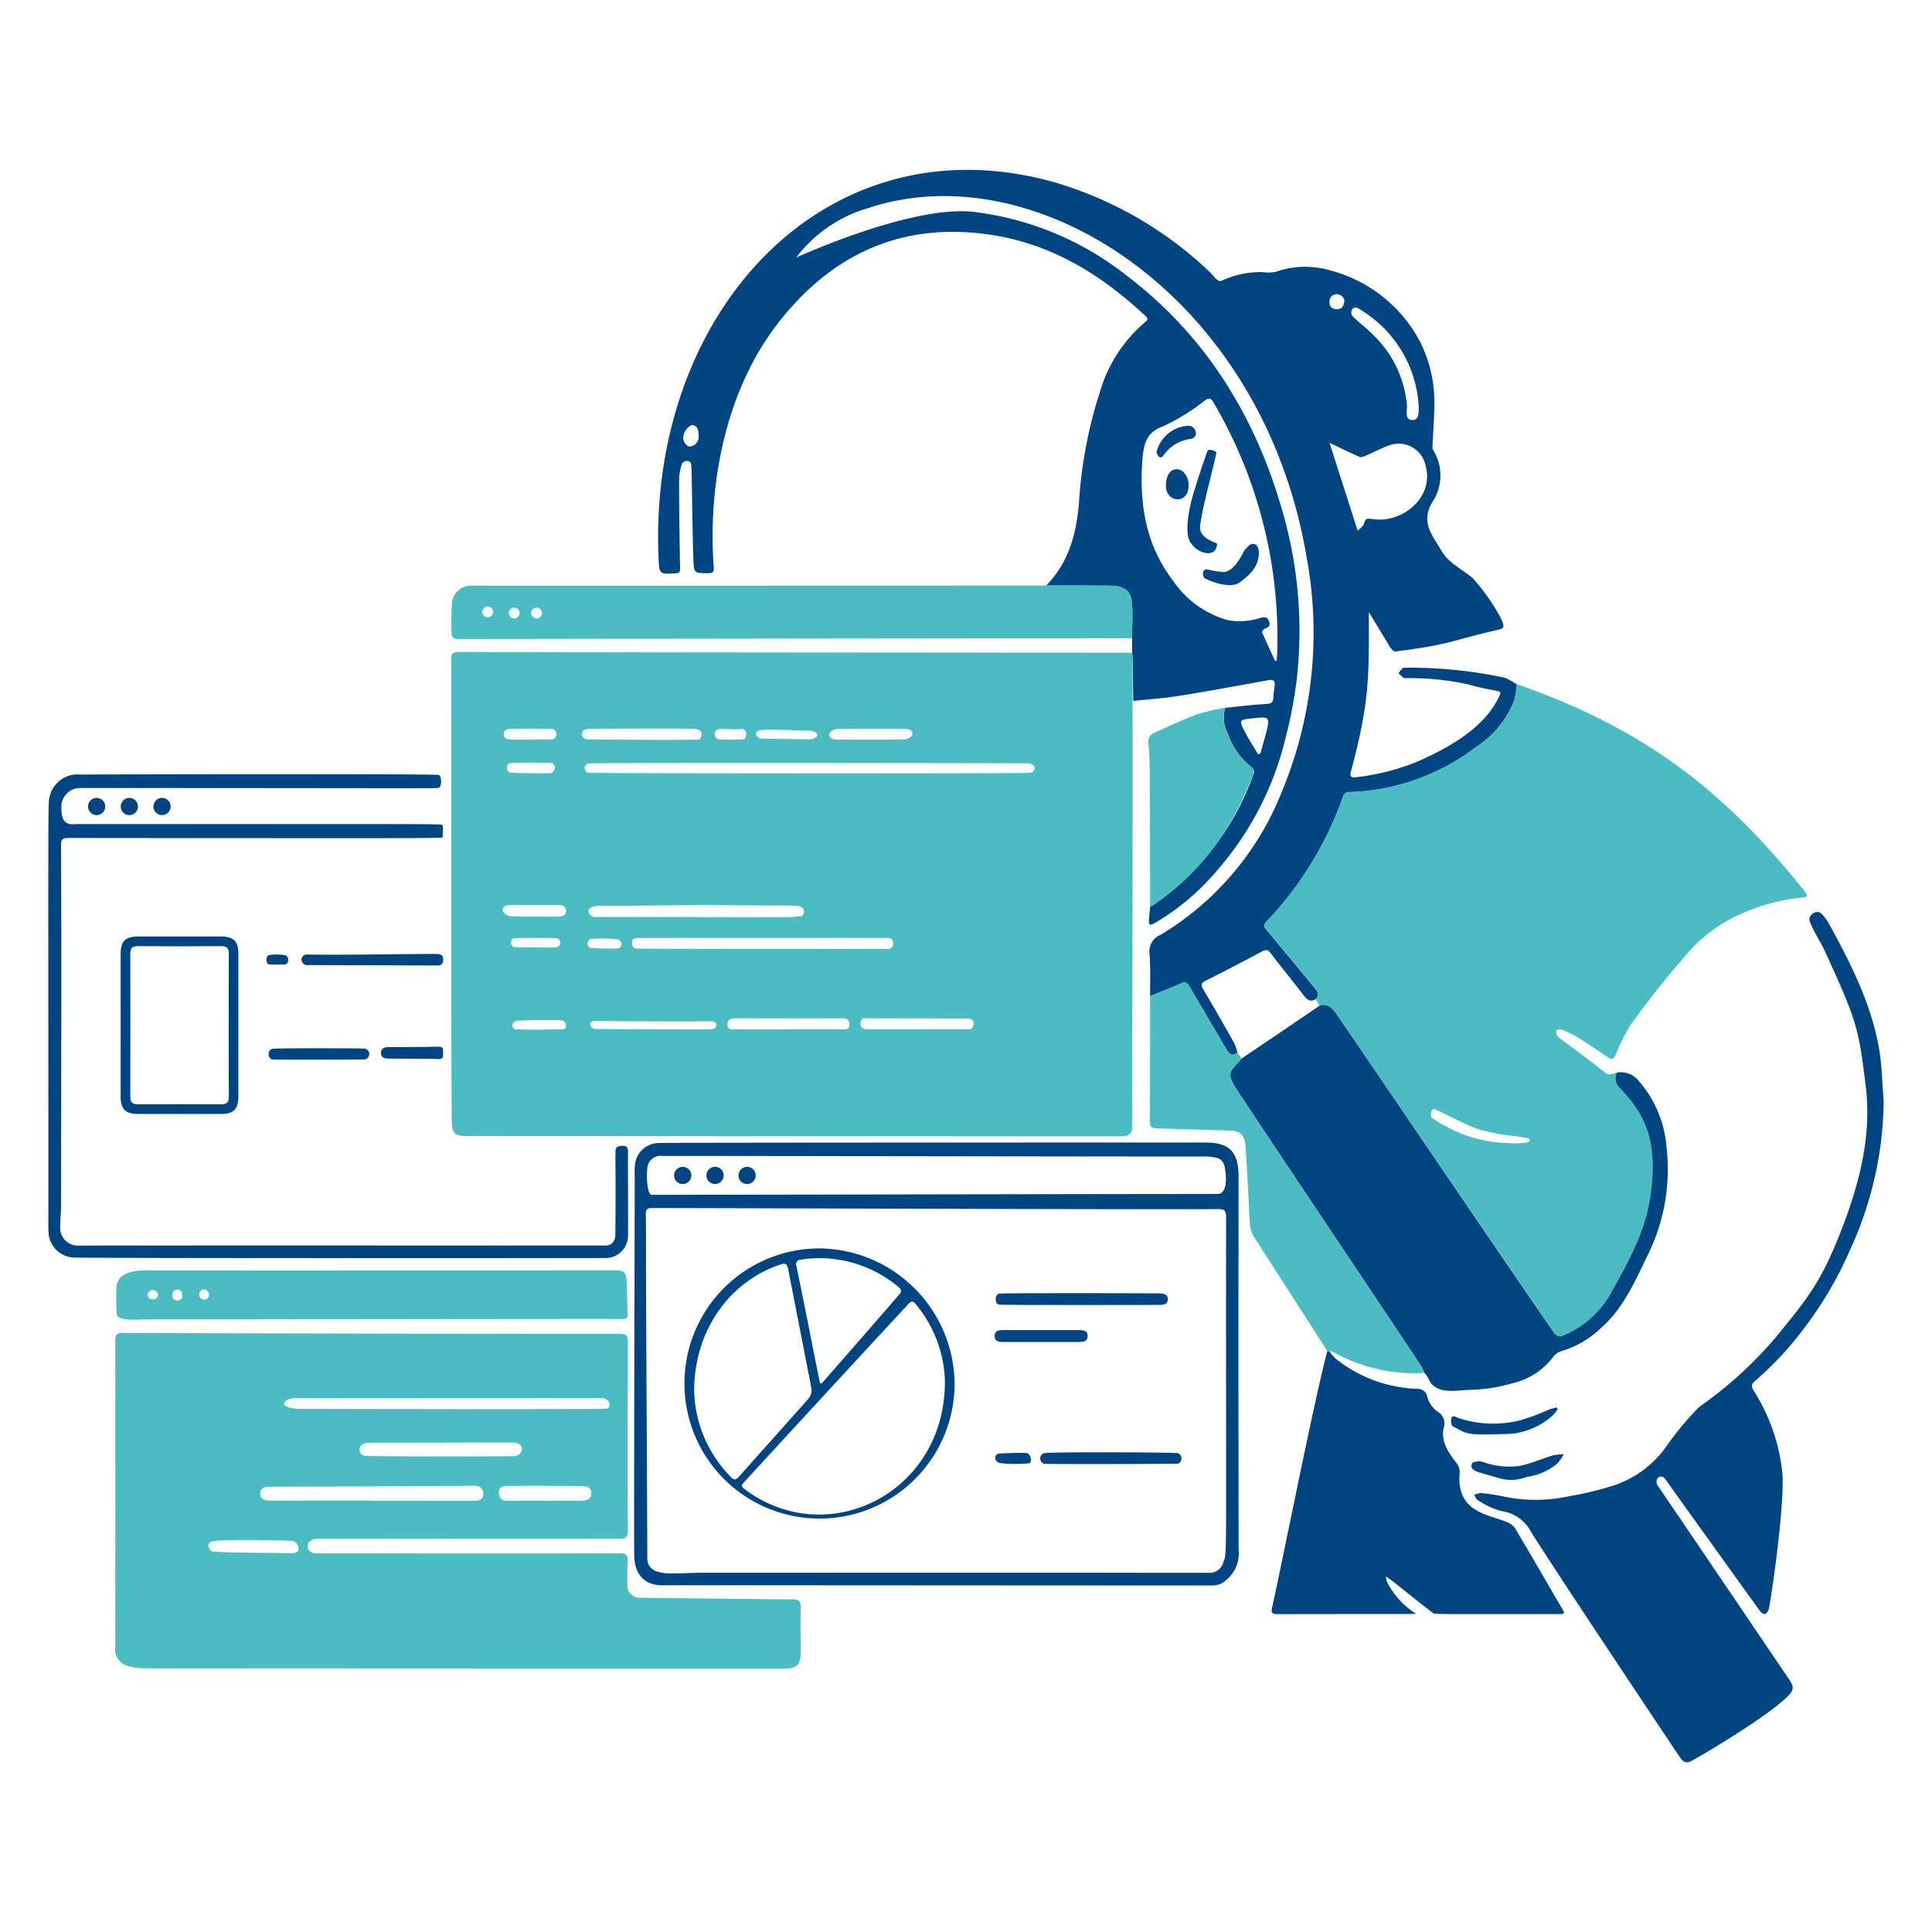 <svg viewBox="0 0 200 200" height="200" width="200" xmlns="http://www.w3.org/2000/svg"><path d="M155.76,70.155a47.044,47.044,0,0,0-10.5-1.029,2.356,2.356,0,0,0-.484.586c.221.168.442.479.676.491a28.61,28.61,0,0,1,6.494.633c3.22.912,3.6.5,3.283,1.179-1.519,3.307-5.1,5.312-8.438,6.8a23.613,23.613,0,0,1-6.422,1.644c-.461.066-.67-.042-.527-.574,1.981-7.361,1.86-9.833,1.86-16.51.12.173,1.525,2.523,2.189,3.594.125.2.394.5.562.472,5.668-.712,5.653-1.1,10.369-2.183.843-.2.969-.239.646-1.07a21.052,21.052,0,0,0-3.008-4.336c-1.094-.938-2.506-1.56-3.241-2.84-.9-1.567-2.272-2.978-.861-5.161a4.983,4.983,0,0,0-.048-5.346c-.108-.191.311-4.18.132-5.95a13.615,13.615,0,0,0-1.8-5.836A14.776,14.776,0,0,0,137.742,28a9.191,9.191,0,0,0-5.686.143,4.255,4.255,0,0,1-1.382.024,9.689,9.689,0,0,0-4.2.885c-.424.215-.921-.6-1.279-.927a39.25,39.25,0,0,0-16.044-9.257c-23.537-6.619-42.041,13.27-40.98,38.858.071,1.734.077,1.71,1.757,1.626.437-.024.479-.167.473-.55-.054-3.008-.1-6.022-.1-9.03a5.18,5.18,0,0,1,.3-1.758c.126-.335.927-.508.951.132.072.245.114,6.859.233,9.891.054,1.321.132,1.285,1.489,1.3.58.012.646-.179.61-.7-.618-8.529,1.245-18.132,6.554-25.05,5.663-7.373,13.09-10.728,22.395-9.239C109,25.341,114.1,28.5,118.6,32.733c.394.37.084.478-.144.687a14.969,14.969,0,0,0-4.2,5.974,46.69,46.69,0,0,0-2.542,12.379c-.233,3.265-1,6.386-3.409,8.838,2.153.006,4.3,0,6.45.015,3.238.02,2.3,1.784,2.454,6.942.008.258.036.515.042.778q.036,2.108.066,4.213c4.4-.471,2.3-.022,13.981-2.147,1.045-.188.548.663.515,1.788-.019.5-.192.646-.724.676-1.417.071-2.835.257-4.252.4a3.428,3.428,0,0,0,.251,2.625,7.466,7.466,0,0,0,2.368,3.433c.275.233.461.43.3.837A27.8,27.8,0,0,1,119.5,93.608c-.138.09-.293.155-.437.233-.042.461-.089.921-.125,1.387s.03.64.562.347a24.471,24.471,0,0,0,6.536-5.519,32.167,32.167,0,0,0,6.978-13.4,48.2,48.2,0,0,0,1.2-6.112A44.6,44.6,0,0,0,132.665,52.6c-2.822-9.7-7.935-17.91-16.043-24.081a31.623,31.623,0,0,0-15.883-6.59c-6.417-.7-18.107,4.64-18.328,4.742a14.358,14.358,0,0,1,7.451-5.125c17.459-5.827,40.819,9.177,45.387,36.071a42.875,42.875,0,0,1-2.577,24.4,30.172,30.172,0,0,1-12.534,14.758A1.852,1.852,0,0,0,119,98.757c.119,1.447.048,2.906.059,4.359,1.059-.431,2.135-.825,3.17-1.3.466-.215.675-.1.9.293,1.243,2.141,2.511,4.27,3.761,6.405.281.484.556.951,1.2.46a4.922,4.922,0,0,0-.323-.992c-1.052-1.872-2.117-3.732-3.217-5.58-.305-.514-.156-.675.329-.915,1.943-.968,3.863-1.979,5.776-3,.389-.2.592-.192.873.173,1.131,1.483,2.309,2.924,3.445,4.4.347.449.694.7,1.238.365.448-.443.173-.807-.132-1.172-1.662-2-3.313-4.019-4.987-6.01-.263-.317-.311-.5.006-.819a36.252,36.252,0,0,0,7.917-12.9.678.678,0,0,1,.766-.52,22.687,22.687,0,0,0,13-4.646,10.2,10.2,0,0,0,3.953-4.778,10.3,10.3,0,0,0,.293-1.729A6.763,6.763,0,0,0,155.76,70.155ZM71.3,46.223a1.019,1.019,0,0,1-.532-1.2C70.881,44.5,71.4,44,71.713,44c.615.143.591.717.615,1.22A1,1,0,0,1,71.3,46.223Zm59.177,31.783-.239.09c-.473-.807-.987-1.585-1.406-2.41-.573-1.16-.544-1.178.766-1.315C131.79,74.135,131.564,74.023,130.477,78.006ZM120.4,44.13a21.229,21.229,0,0,0,4.287-2.643c.443-.293.64-.329.933.18a47.928,47.928,0,0,1,6.59,25.97c-.006.251-.03.5-.048.748-.053.012-.113.018-.167.03-.443-.975-.9-1.938-1.334-2.931-.036-.089.126-.352.252-.4.34-.132.616-.221.478-.7-.144-.5-.443-.538-.873-.43a7.079,7.079,0,0,1-3.391.251,10.175,10.175,0,0,1-5.693-4.09c-2.792-3.636-3.48-7.822-3.193-12.259C118.37,45.975,118.638,44.772,120.4,44.13Zm20.2-12.205A12.5,12.5,0,0,1,146.862,42a4.642,4.642,0,0,1-.006.646c-.024.437-.15.861-.67.837-.718-.032-.565-.739-.532-1.459a11.515,11.515,0,0,0-3.492-7.349c-.658-.694-1.46-1.243-2.123-1.925C139.673,32.369,140,31.555,140.6,31.925Zm-2.177-1.465a.78.78,0,0,1,.748.664c-.078.753-.365.891-.861.873a.654.654,0,0,1-.676-.753A.73.73,0,0,1,138.424,30.46Zm-.8,15.375c.993.472,2.069,1,3.151,1.477.3.136,1.6-.684,3.05-1.214A2.85,2.85,0,0,1,147.6,48.31c.838,3.217-2.433,5.765-5.226,5.454-.945-.1-.963-.2-1.25.622a4.864,4.864,0,0,1-.58.55C139.566,51.88,138.586,48.819,137.629,45.835Z" fill="#004481"/><path d="M136.206,103.4c.454-.448.172-.807-.132-1.172-1.666-2-3.31-4.021-4.987-6.01-.263-.311-.311-.491.006-.819a36.042,36.042,0,0,0,7.917-12.9.678.678,0,0,1,.766-.52,22.778,22.778,0,0,0,13-4.646,10.188,10.188,0,0,0,3.953-4.778,9.809,9.809,0,0,0,.293-1.728c14.117,4.892,22.118,11.865,29.792,21.426.268.335.412.645-.252.669a19.778,19.778,0,0,0-5.914,1.507,15.611,15.611,0,0,0-6.327,4.694c-1.93,2.178-3.71,4.5-5.435,6.841a18.081,18.081,0,0,0-1.639,3.242c-.219.479-.418.5-.825.221-3.236-2.191-3.595-2.38-4.784-2.859-.149-.06-.359.03-.538.048.079.524-.167.455.8,1.184,1.4,1.063,2.84,2.076,4.2,3.2.514.425.87.1,1.3.033a1.341,1.341,0,0,0,.365,1.669c2.7,2.8,3.891,5.679,3.085,11.194-.5,3.444-2.134,6.506-3.827,9.514a10.264,10.264,0,0,1-5.352,4.922.77.77,0,0,1-.688-.228c-3.555-5.206-18.674-27.33-22.672-33.194-.425-.622-.9-1.058-1.711-.789C136.457,103.884,136.331,103.642,136.206,103.4Zm19.967,14.926a8.378,8.378,0,0,0,1.823-.036c.445-.079.545-.425.006-.5-.346-.078-.705-.1-1.058-.174a19.77,19.77,0,0,1-3.929-.735c-1.19-.381-3.2-1.483-4.347-2-.485-.251-.664.371-.437.832a14.364,14.364,0,0,0,1.782,1.058A13.808,13.808,0,0,0,156.173,118.329Z" fill="#4cbcc3"/><path d="M64.172,138.086c.664,0,.826.186.825.838-.012,6.506-.039,13.006,0,19.512,0,.712-.215.856-.885.855q-15.589-.013-31.185.012a1.263,1.263,0,0,0-.915.305c-.426.591-.024,1.195.753,1.2,3.367.006,24.3.012,31.4,0,.676,0,.862.191.813.837-.059.784-.027,1.579-.042,2.368A1.293,1.293,0,0,0,66.3,165.4q7.848.1,15.7.167c.67,0,.921.155.9.873-.173,5.086.617,6.285-1.657,6.285-19.452,0-48.038-.013-66.514-.024a5.879,5.879,0,0,1-1.638-.293,1.751,1.751,0,0,1-1.154-1.92c-.012-6.5.021-27.591-.012-31.627-.006-.67.137-.883.855-.879C21.356,138.024,55.621,138.1,64.172,138.086Zm-1.429,7.732c.448.054.651-.95-.425-1.088-10.584,0-21.175.029-31.759.006-1.238,0-2.027,1.091.64,1.106C31.3,145.843,61.989,145.922,62.743,145.818Zm-24.063,9.52v.024H49.36c.544-.155.687-.269.663-.873a.837.837,0,0,0-.938-.681c-1.986.023-16.08.089-21.145.1-.533,0-1.017.12-1.005.742.014.677.677.694,1.352.693Q33.48,155.34,38.68,155.338Zm14.7-4.61a.894.894,0,0,0,.64-.58.632.632,0,0,0-.49-.748c-.407-.117.163-.063-15.147-.053a3.085,3.085,0,0,0-.628.071.653.653,0,0,0,.042,1.292C38.251,150.78,52.771,150.789,53.384,150.728Zm6.763,4.622c.551,0,1.059-.1,1.071-.765s-.55-.742-1.023-.748c-2.577-.028-5.16-.021-7.738-.018-.484,0-.856.2-.807.76a.777.777,0,0,0,.9.783C52.851,155.357,60.047,155.35,60.147,155.35Zm-38,4.186c-.969.036-.5,1.154-.012,1.083.58.1,5.98.138,8.079.167.449.006.784-.209.682-.58-.149-.538-.383-.741-1.017-.712C28.926,159.459,23.646,159.339,22.145,159.536Z" fill="#4cbcc3"/><path d="M195,114.023a37.691,37.691,0,0,1-3.5,15.4,38.713,38.713,0,0,1-4.653,7.959,33.883,33.883,0,0,1-5.154,5.561c-.365.3-.467.538-.168.993a19.61,19.61,0,0,1,2.948,8.234c.382,2.7-.948,12.228-1.351,14.334a.943.943,0,0,1-.395.586c-.1.054-.417-.156-.538-.323-1.28-1.767-7.808-10.847-9.783-13.628-.268-.378-.577-.356-.825-.1a.709.709,0,0,0-.024.676c1.106,1.61,11.536,17.012,13.634,20.11.562.831.539,1.114-.191,1.836-2.15,2.126-9.077,6.22-9.993,6.68-.55.275-.869-.071-1.142-.479-1.2-1.8-11.525-17.231-15.35-23.232a4.025,4.025,0,0,0-3.086-2.2,8.281,8.281,0,0,1-2.488-1.166c-.155-.084-.215-.341-.323-.521a2.165,2.165,0,0,1,.712-.185,22.034,22.034,0,0,1,2.434.383,16.154,16.154,0,0,0,6.727-.066,32.946,32.946,0,0,0,4.138-.969,10.88,10.88,0,0,0,5.735-3.988,31.806,31.806,0,0,1,3.528-4.264,42.233,42.233,0,0,0,7.906-7.176c3.36-4.132,4.8-5.771,7.08-11.822,2.422-6.432,2.688-10.759,2.248-14.334-.725-5.905-.891-6.586-4.162-13.742-.5-1.088-1.2-2.081-1.62-3.2-.185-.491.359-1.065.951-.951.311.06.878.9.95,1.035,2.3,4.188,4.486,8.435,5.293,13.209C194.831,110.435,194.851,112.241,195,114.023Z" fill="#004481"/><path d="M136.588,104.118c.814-.264,1.287.172,1.711.789,4.013,5.851,19.073,28.018,22.672,33.194a.775.775,0,0,0,.688.228,10.2,10.2,0,0,0,5.352-4.922c1.7-3.008,3.324-6.07,3.827-9.514.82-5.616-.425-8.4-3.085-11.194a1.35,1.35,0,0,1-.365-1.669,2.4,2.4,0,0,1,2.311.936,11.842,11.842,0,0,1,2.829,6.871,20.023,20.023,0,0,1-2.1,11.374c-1.258,2.642-2.459,5.309-4.725,7.295a10.054,10.054,0,0,1-4.138,2.386,1.728,1.728,0,0,0-.813.622,7.425,7.425,0,0,1-4.216,2.691,16.994,16.994,0,0,1-4.311.67c-1.229-.01-3.633.658-4.371-1.2a2.745,2.745,0,0,0-.4-.556,7.519,7.519,0,0,0-.407-.813c-3.533-5.313-16.226-24.251-18.98-28.447-1.009-1.537-.925-1.852.209-2.984C128.929,109.22,126.821,110.779,136.588,104.118Z" fill="#004481"/><path d="M137.6,139.868a4.888,4.888,0,0,0,.736.832,14.294,14.294,0,0,0,8.341,3.073,1.007,1.007,0,0,1,1.083.855,2.9,2.9,0,0,0,1,1.471,1.411,1.411,0,0,1,.7,1.687c-.344,1.471.515,2.612,1.358,3.725a1.466,1.466,0,0,1,.293.921c-.52,5.091,4.808,4.229,5.734,5.783,1.669,2.8,3.293,5.619,4.934,8.431.191.329.185.443-.234.443-13.843-.01-12.986.052-13.275-.168-2.415-1.836-3.806-3.083-4.79-3.713a1.772,1.772,0,0,0,.084.508,8.32,8.32,0,0,0,3.02,3.337c-.925.054.93.012-14.292.042-.514,0-.741-.06-.61-.652,1.357-6.156,4.2-20.738,5.723-26.6A.489.489,0,0,0,137.6,139.868Z" fill="#004481"/><path d="M124.772,118.275c2.117.018,3.449.592,3.445,3.492q-.03,19.331.006,38.666a3.59,3.59,0,0,1-1.765,3.469,2.032,2.032,0,0,1-.944.227c-17.444,0-55.38-.037-56.9-.018-1.848.023-2.941-1.088-2.96-3.122-.034-3.677.033-29.827.054-39.222a6.352,6.352,0,0,1,.071-1.495,2.515,2.515,0,0,1,2.452-1.949C69.261,118.266,124.7,118.274,124.772,118.275Zm-57.245,6.781c-.533,0-.688.12-.676.664.042,1.914.017,3.827.024,5.741.033,10.016.1,20.038.137,30.055a1.371,1.371,0,0,0,.634,1c1.13.6,2.541.294,5.442.293q26,0,51.983.006a1.469,1.469,0,0,0,1.567-1.076c.406-1.23.257,1.689.287-35.76,0-.664-.174-.817-.819-.813C116.376,125.218,77.322,125.065,67.527,125.056Zm58.6-1.453c.143,0,1.064-.17.7-2.541-.179-1.189-.717-1.238-1.919-1.346-.287.03-37.853-.042-56.355-.054A1.368,1.368,0,0,0,67.006,121c-.095.682-.036,2.691.473,2.691C77.28,123.678,116.376,123.6,126.13,123.6Z" fill="#004481"/><path d="M137.4,139.856c-.6-.944-5.608-8.731-7.5-11.672-.772-1.2-.392-1.407-.969-9.52-.089-1.25-.562-1.609-1.794-1.639-2.481-.06-4.957-.157-7.439-.215-.52-.012-.665-.215-.664-.736q.018-6.484.024-12.976c1.059-.431,2.135-.826,3.17-1.3.466-.215.674-.1.9.293,1.243,2.145,2.515,4.268,3.761,6.405.282.484.556.945,1.2.46.155.2.3.4.457.6a3.69,3.69,0,0,1-.275.323c-1.151,1.115-1.215,1.448-.209,2.984,2.747,4.2,15.445,23.129,18.98,28.447a7.009,7.009,0,0,1,.407.813A17.215,17.215,0,0,1,138,139.952,2.137,2.137,0,0,0,137.4,139.856Z" fill="#4cbcc3"/><path d="M7.626,130.181a2.735,2.735,0,0,1-2.6-2.541c-.04-.784-.018-1.579-.018-2.363,0-44.3-.063-42.1.161-42.923A2.944,2.944,0,0,1,8.3,80.183c.583-.015,36.71-.092,37.129.042.3.095.31,1.2.03,1.3-.315.115,2.18.057-37.195.047a1.943,1.943,0,0,0-1.89,1.651c-.192,2.452,1.053,2.081,1.6,2.081,38.565.018,37.816-.046,37.847.143a4.521,4.521,0,0,1-.006,1.2c-.016.136,1.245.139-38.726.1-.646,0-.775.167-.772.783.069,12.385.009,24.775.006,37.159,0,.808-.1,1.621-.095,2.428a1.835,1.835,0,0,0,1.883,1.83c11.685-.036,48.055-.006,54.555-.006.652,0,1.027-.407,1.034-1.184.081-8.172-.091-8.626.108-8.952.12-.2,1.023-.323,1.136.03a.918.918,0,0,1,.06.49c0,2.871.025,5.741.012,8.606a2.326,2.326,0,0,1-2.32,2.3C53.641,130.244,9.151,130.253,7.626,130.181Z" fill="#004481"/><path d="M15.4,136.579c-.963,0-3.313.264-3.313-.6a21.932,21.932,0,0,1-.024-2.876c.065-.472.419-1.6,3-1.59,14.071.03,46.422-.012,48.521,0,1.587.009,1.2.163,1.393,4.449.02.424-.1.614-.556.58C64.173,136.518,33.112,136.566,15.4,136.579Zm2.942-1.949c.6-.042.54-.443.52-.64a.518.518,0,0,0-.514-.5c-.2.048-.481.1-.52.52C17.8,134.355,17.917,134.558,18.342,134.63Zm-1.979-.574a.541.541,0,0,0-1.065-.1c0,.509.281.531.437.544C15.926,134.521,16.231,134.546,16.363,134.056Zm5.28-.06c-.207-.775-1.029-.63-1.023.084a.557.557,0,0,0,.473.454C21.362,134.534,21.607,134.457,21.643,134Z" fill="#4cbcc3"/><path d="M126.823,73.264a3.437,3.437,0,0,0,.251,2.626,7.545,7.545,0,0,0,2.368,3.432c.276.233.456.431.3.837-2.114,5.468-5.3,10.148-10.249,13.437-.137.091-.293.155-.437.233-.038-15.524.007-14.749-.167-16.881a.973.973,0,0,1,.6-1.094c1.478-.65,2.936-1.351,4.449-1.914A23.077,23.077,0,0,1,126.823,73.264Z" fill="#4cbcc3"/><path d="M12.488,98.781c0-1.34.484-1.833,1.794-1.836,2.864-.007,5.734,0,8.6,0,1.291,0,1.794.5,1.794,1.764v14.848c0,1.238-.515,1.758-1.723,1.758H14.21c-1.208,0-1.722-.52-1.722-1.758Zm11.2.017c.006-.592-.144-.861-.8-.855q-4.3.042-8.6,0c-.586,0-.8.18-.8.784q.013,7.39,0,14.776c0,.634.222.825.837.819q4.262-.038,8.528,0c.616.006.844-.185.837-.819C23.667,111.526,23.669,100.762,23.688,98.8Z" fill="#004481"/><path d="M31.958,99.905a.634.634,0,0,1-.759-.574.564.564,0,0,1,.592-.515c4.413.056,8.826-.056,13.239-.065.377,0,.849-.012.849.544,0,.6-.287.653-.753.652C42.883,99.941,34.1,99.911,31.958,99.905Z" fill="#004481"/><path d="M28.191,109.664c-.425-.03-.589-.954.012-1.088.409-.092,9.418-.065,9.58-.024a.575.575,0,0,1-.018,1.124C37.665,109.681,28.316,109.729,28.191,109.664Z" fill="#004481"/><path d="M161.261,145.872a5.588,5.588,0,0,1-.472.6,7.422,7.422,0,0,1-5.25,1.98c-3.607.119-3.57.045-5.149-.8-.149-.079-.206-.491-.167-.729.084-.527.49-.228.7-.15a11.427,11.427,0,0,0,6.512.239,22.241,22.241,0,0,0,2.96-1.112,7.617,7.617,0,0,1,.748-.2A1.807,1.807,0,0,0,161.261,145.872Z" fill="#004481"/><path d="M155.5,153.1c-.756-.21-1.566-.433-2.369-.68-.449-.137-.994-.353-.742-.939.078-.179.742-.252,1.077-.155a8.138,8.138,0,0,0,3.851.424c1.166-.232,2.277-.74,3.42-1.082a6.421,6.421,0,0,1,1.154-.131,6.615,6.615,0,0,1-.634.932,6.34,6.34,0,0,1-3.223,1.424A4.459,4.459,0,0,1,155.5,153.1Z" fill="#004481"/><path d="M40.234,109.586c-.412,0-.807-.095-.8-.6s.407-.59.813-.592c1.717-.006,3.433,0,5.149-.042.55-.012.472.311.472.646s.06.659-.484.634C44.528,109.588,41.089,109.6,40.234,109.586Z" fill="#004481"/><path d="M28.149,99.845c-.221-.014-.526.1-.574-.5.06-.443.161-.485.5-.5a4.973,4.973,0,0,1,1.394.03c.46.024.532.937-.03.969C29.243,99.85,28.388,99.86,28.149,99.845Z" fill="#004481"/><path d="M117.207,67.568c-.31,0-64.469-.032-69.677-.08-.682-.012-.831.2-.825.837.023,1.507-.024,45.537.071,47.971.042,1.046.407,1.3,1.477,1.3,6.142.018,67.735.048,68.022.03a.855.855,0,0,0,.915-.957C117.2,116.052,117.313,69.069,117.207,67.568Zm-30.563,7.9c2.338-.036,4.677-.024,7.015-.018.418,0,.849.132.777.6-.03.209-.5.478-.783.49-.985.046-5.5.017-6.949.024-.46.006-.879-.113-.849-.6C85.867,75.782,86.363,75.477,86.644,75.471Zm-7.726.09c1.615-.054,3.361.065,4.976.077,1.255.269.645.921-.216.9-.759-.018-4.706-.059-4.891-.083C78.314,76.392,77.824,75.68,78.918,75.561Zm-4.413-.1c.515-.012,1.914.084,2.278,0,.658.012.557,1.118.114,1.082a21.54,21.54,0,0,1-2.488-.006C73.955,76.529,73.728,75.483,74.505,75.465ZM52.72,75.459c1.406-.054,2.9-.018,4.222-.018a.565.565,0,1,1,.018,1.118c-.711-.036-3.54.054-4.216-.03A.538.538,0,1,1,52.72,75.459Zm4.168,4.581c-.5.023-3.061.012-3.917-.048-.621.071-.681-.975-.083-1,1.369-.06,2.822-.048,4.15-.012C57.714,79.143,57.426,80.057,56.888,80.04ZM52.057,94.29c-.066-.527.442-.592.855-.6.583-.013,4.755-.007,4.855-.006.413.006.814.107.826.592s-.377.616-.8.616c-1.644,0-3.288.024-4.927-.036C52.577,94.846,52.087,94.517,52.057,94.29Zm1.273,2.84q2.109-.072,4.216-.012a.47.47,0,0,1,.006.939c-.706.06-1.423.024-2.141.024v-.018c-.693,0-1.387.042-2.069-.018C52.834,98.093,52.685,97.154,53.33,97.13Zm4.946,9.43c-.562,0-3.875.078-4.677-.012-.819.1-.657-.909-.011-.891,1.471-.059,2.948-.077,4.419-.047C58.784,105.669,58.706,106.56,58.276,106.56Zm1.961-30.539c-.03-.61.73-.568,1.16-.58,1.92-.012,8.731-.03,10.375,0,.491.009.73.144.862.419,0,.376-.138.753-.431.7-2.463.057-8.8.008-10.662-.018C61.051,76.535,60.273,76.667,60.237,76.021ZM60.8,97.662a.6.6,0,0,1,.347-.466,14.669,14.669,0,0,1,2.775.042c.107.024.412.161.418.436.006.239-.173.526-.43.509a23.92,23.92,0,0,1-2.769-.054A.562.562,0,0,1,60.8,97.662ZM82.787,94.87c-2.964.074,5.179.071-10.949.071v-.017q-5.023,0-10.04,0c-.724.2-1.764-1.178.478-1.16,4.324.036,8.568-.123,12.755-.065,5.785.079,7.2,0,7.727.113C83.421,93.955,83.343,94.846,82.787,94.87Zm8.545,2.23c.455,0,1.113-.149,1.131.532.024.754-.664.6-1.136.6-2.372,0-25.424.009-25.576-.041-.389-.132-.479-1.041.006-1.059C66.5,97.1,60.685,97.1,91.332,97.1Zm-18.166,9.46c-1.759,0-9.479-.006-11.548-.041-.567-.078-.819-.83.006-.826,3.84.02,7.727.078,11.566.03.466-.006.968-.072.962.395C74.152,106.632,73.5,106.554,73.166,106.56Zm14.005-.006c-1.866-.006-9.222.012-11.045.006-.371,0-.832.078-.814-.52.018-.532.389-.628.85-.628q5.524.018,11.038.006c.485,0,.73.162.73.64C87.93,106.6,87.535,106.554,87.171,106.554Zm13.359-.035c-.1.057.565.029-10.531.029a3.128,3.128,0,0,1-.425-.018c-.837-.137-.43-1.119-.2-1.118,1.477.008,8.952.018,10.626.018C101.229,105.412,100.751,106.387,100.53,106.519ZM106.54,80c-.2.089-45.083.065-45.645-.006-.221-.03-.3-.156-.377-.479a.516.516,0,0,1,.407-.484c.257-.09,45.525-.036,45.644-.006C107.514,79.268,107.03,80.057,106.54,80Z" fill="#4cbcc3"/><path d="M123.5,51.222c.427-1.458,1.466-4.544,1.531-4.6.2-.167.929.06.885.275-.369,1.814-1.439,5.507-1.686,7.582-.151,1.268,1.76,1.723,1.758,1.8-.039,1.581-1.989,1.031-2.643.018C122.464,55.4,123.171,52.341,123.5,51.222Z" fill="#004481"/><path d="M124.7,59.851c-.179-.1-.367-.976.293-.9a11.081,11.081,0,0,0,1.669.27c1.208-.048,2.092-2.184,2.17-2.267.238-.252.5-.608.79-.646.491-.063.668.371.688.814.062,1.447-.885,2.381-1.98,3.169C127.377,60.98,125.342,60.219,124.7,59.851Z" fill="#004481"/><path d="M123.038,44.076a.775.775,0,0,1,.735.6c.145.437-.2.742-.615.772a4.053,4.053,0,0,0-2.745,1.734c-.353.455-.718-.185-.676-.425A3.561,3.561,0,0,1,123.038,44.076Z" fill="#004481"/><path d="M123.05,50.218c.014,2.052-2.339,1.853-2.356.09-.01-1.035.43-1.726,1.106-1.735S123.044,49.321,123.05,50.218Z" fill="#004481"/><path d="M98.819,143.534a13.984,13.984,0,1,1-13.939-14.3A14.136,14.136,0,0,1,98.819,143.534Zm-1-.6a13.02,13.02,0,0,0-3-7.9c-.293-.366-.45-.4-.79-.036q-8.524,9.2-17.006,18.442c-.264.286-.319.438.036.7C85.646,160.622,97.913,154.553,97.815,142.93Zm-25.953,1.2a13.088,13.088,0,0,0,3.755,8.719c.313.333.5.443.867.024,2.389-2.7,4.812-5.373,7.194-8.079a1.369,1.369,0,0,0,.329-1q-1.2-6.211-2.422-12.42c-.106-.544-.269-.658-.837-.466C75.472,132.693,71.8,137.812,71.862,144.132Zm13.024-.921c.168-.03.2-.03.21-.042,2.714-3.1,5.437-6.206,8.132-9.334a.5.5,0,0,0-.078-.485A12.7,12.7,0,0,0,82.7,130.426a.55.55,0,0,0-.3.449C83.269,134.965,84.049,139.079,84.886,143.211Z" fill="#004481"/><path d="M120.042,133.889c.431.022.874.083.849.639-.023.5-.454.556-.855.556s-16.213.034-16.624-.029c-.454-.07-.453-1.024,0-1.131C103.85,133.821,119.922,133.882,120.042,133.889Z" fill="#004481"/><path d="M108.082,151.529a.577.577,0,0,1-.024-1.088c.411-.163,13.742-.1,13.88-.006a.584.584,0,0,1,.024,1.076C121.717,151.555,108.232,151.583,108.082,151.529Z" fill="#004481"/><path d="M111.682,137.692c.449,0,.925.042.909.64-.014.55-.478.591-.891.592q-3.928,0-7.863,0c-.419,0-.877-.054-.874-.61,0-.6.485-.622.933-.622Z" fill="#004481"/><path d="M103.6,151.469c-.616-.047-.789-.8-.239-.986.568-.036,2-.114,2.9-.072.545.126.532,1.01.293,1.064A14.369,14.369,0,0,1,103.6,151.469Z" fill="#004481"/><path d="M114.753,60.626c-2.147-.018-47.173.015-65.854,0a1.982,1.982,0,0,0-2.123,1.937c-.065,1.047-.053,2.1-.029,3.152a.631.631,0,0,0,.43.436c3.062,0,49.738-.075,70.022-.081C117.222,62.019,117.614,60.644,114.753,60.626ZM50.49,63.894a.556.556,0,1,1,.556-.556A.556.556,0,0,1,50.49,63.894Zm2.745.125a.556.556,0,1,1,.556-.556A.556.556,0,0,1,53.235,64.019Zm2.314,0a.556.556,0,1,1,.556-.556A.556.556,0,0,1,55.549,64.019Z" fill="#4cbcc3"/><path d="M69.781 121.684 A0.891 0.891 0 1 0 71.563 121.684 A0.891 0.891 0 1 0 69.781 121.684 Z" fill="#004481"/><path d="M73.130 121.678 A0.891 0.891 0 1 0 74.912 121.678 A0.891 0.891 0 1 0 73.130 121.678 Z" fill="#004481"/><path d="M76.449 121.684 A0.891 0.891 0 1 0 78.231 121.684 A0.891 0.891 0 1 0 76.449 121.684 Z" fill="#004481"/><path d="M9.115 83.490 A0.891 0.891 0 1 0 10.897 83.490 A0.891 0.891 0 1 0 9.115 83.490 Z" fill="#004481"/><path d="M12.500 83.490 A0.891 0.891 0 1 0 14.282 83.490 A0.891 0.891 0 1 0 12.500 83.490 Z" fill="#004481"/><path d="M15.884 83.490 A0.891 0.891 0 1 0 17.666 83.490 A0.891 0.891 0 1 0 15.884 83.490 Z" fill="#004481"/></svg>